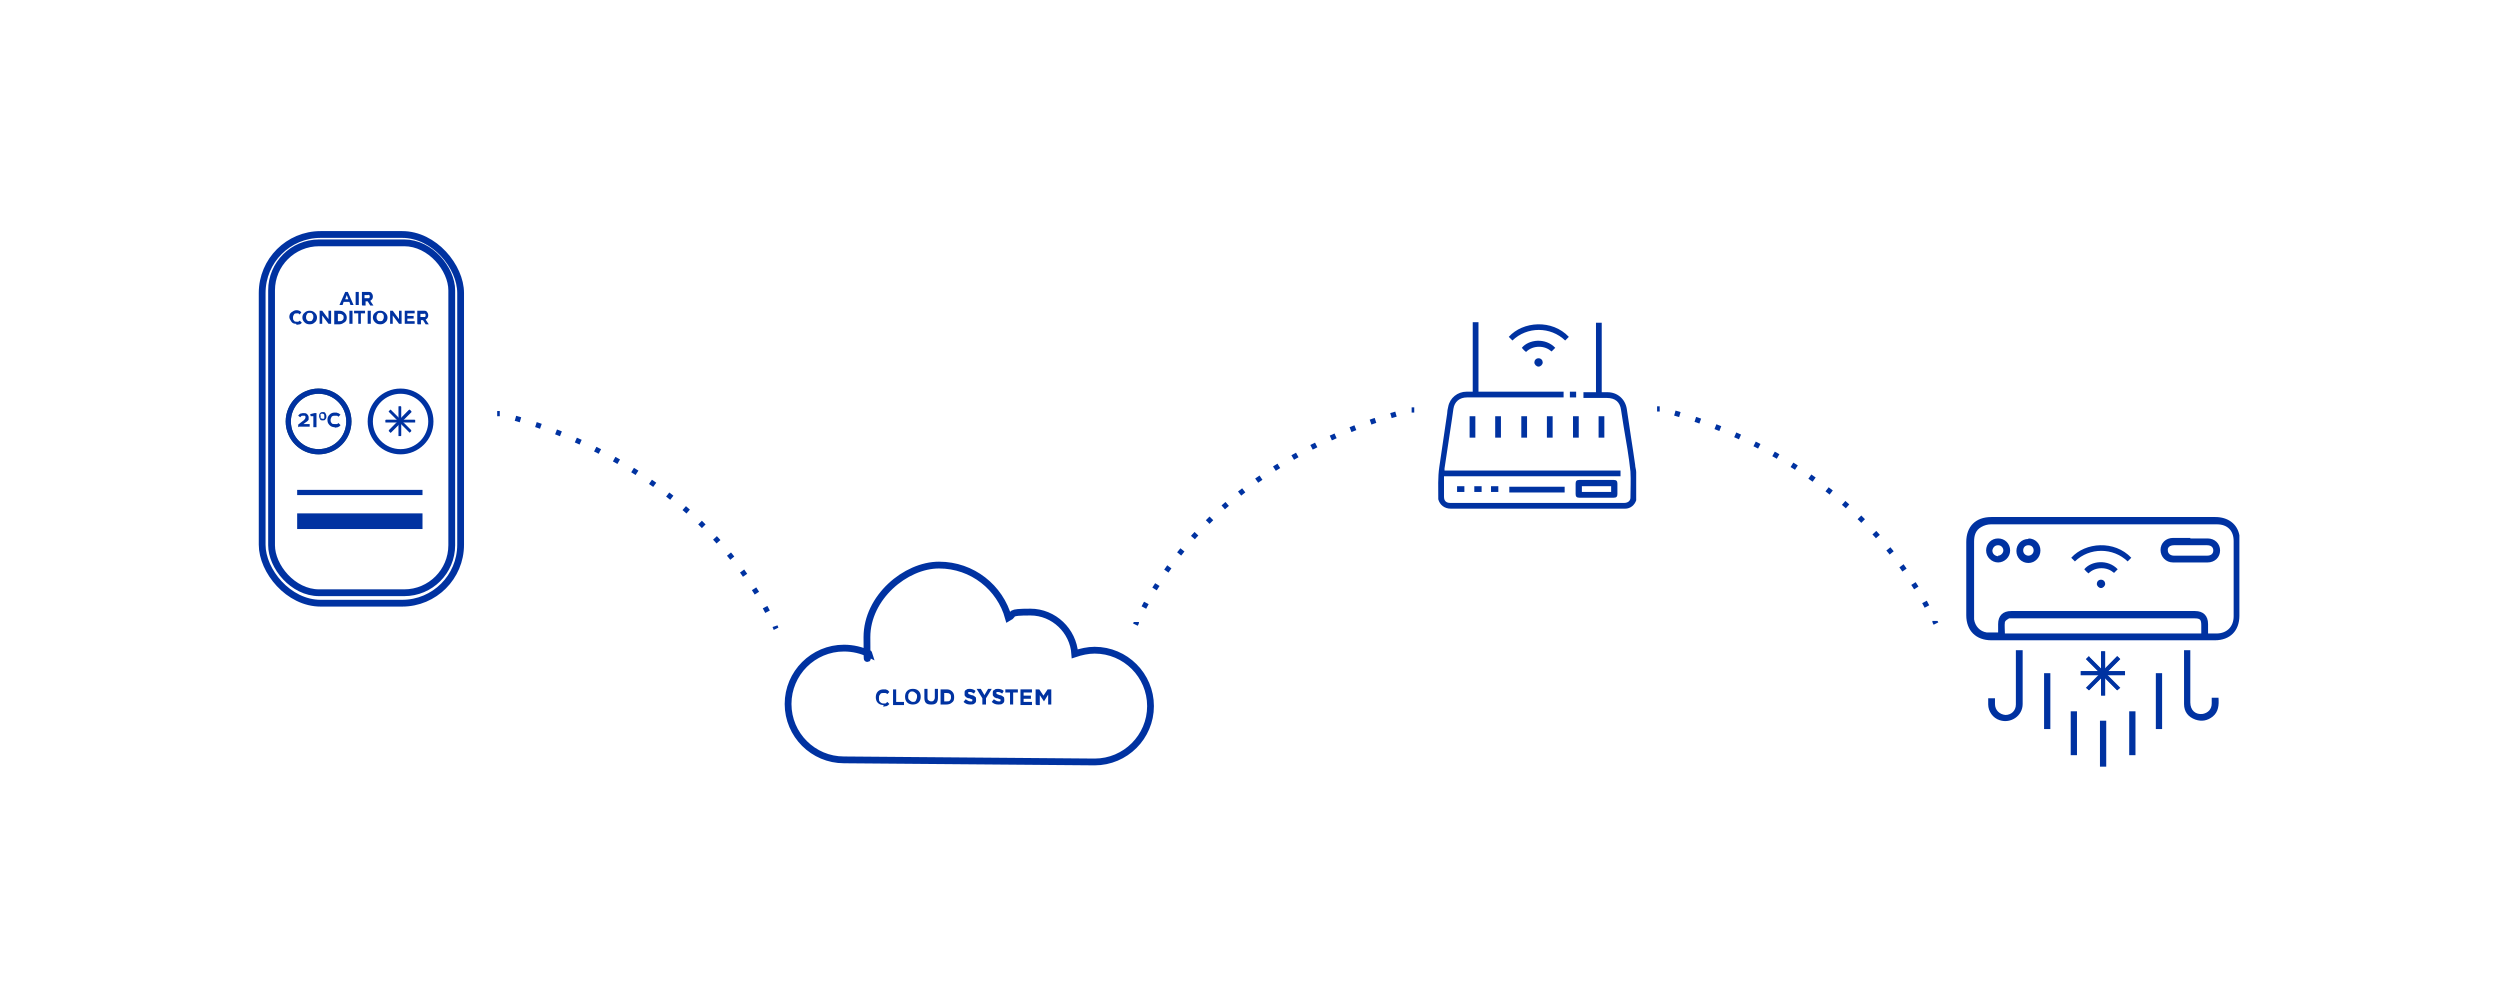 <?xml version="1.0" encoding="UTF-8"?>
<svg id="Layer_1" xmlns="http://www.w3.org/2000/svg" version="1.1" viewBox="0 0 478.7 191.9">
  <!-- Generator: Adobe Illustrator 29.2.1, SVG Export Plug-In . SVG Version: 2.1.0 Build 116)  -->
  <defs>
    <style>
      .st0 {
        stroke-width: 1.3px;
      }

      .st0, .st1, .st2, .st3 {
        stroke: #0032a1;
      }

      .st0, .st1, .st2, .st3, .st4 {
        fill: none;
        stroke-miterlimit: 10;
      }

      .st5 {
        fill: #0032a1;
      }

      .st6 {
        isolation: isolate;
      }

      .st1 {
        stroke-width: 3px;
      }

      .st2 {
        stroke-dasharray: 1 3.1;
      }

      .st4 {
        stroke: #3f666f;
      }
    </style>
  </defs>
  <g id="Layer_11" data-name="Layer_1">
    <rect class="st0" x="50.2" y="44.9" width="38" height="70.6" rx="11.2" ry="11.2"/>
    <rect class="st0" x="52" y="46.5" width="34.5" height="67" rx="9.1" ry="9.1"/>
    <circle class="st4" cx="61" cy="80.7" r="5.8"/>
    <circle class="st3" cx="61" cy="80.7" r="5.8"/>
    <circle class="st3" cx="76.7" cy="80.7" r="5.8"/>
    <g class="st6">
      <g class="st6">
        <path class="st5" d="M57.1,81.8v-.5l.9-.7c.2-.1.3-.3.4-.4,0,0,.1-.2.1-.3s0-.2-.1-.3c0,0-.2,0-.3,0s-.2,0-.3,0c0,0-.2.1-.3.3l-.4-.3c.1-.2.3-.3.4-.4.2,0,.3-.1.6-.1s.5,0,.7.2c.2.2.3.4.3.6s0,.3,0,.4c0,.1-.1.2-.2.3,0,0-.2.2-.4.3l-.4.3h1.2v.5h-2Z"/>
        <path class="st5" d="M60,81.8v-2.1h-.5c0,.1-.1-.4-.1-.4l.8-.2h.4v2.7h-.6Z"/>
      </g>
    </g>
    <g class="st6">
      <g class="st6">
        <path class="st5" d="M62.3,80.3c-.1.2-.3.2-.5.2s-.4,0-.5-.2c-.1-.2-.2-.4-.2-.6s0-.4.2-.6.3-.2.5-.2.4,0,.5.2c.1.2.2.4.2.6s0,.4-.2.6ZM61.5,80.1c0,0,.2.1.3.1s.2,0,.3-.1c0,0,0-.2,0-.4s0-.3-.1-.4c0,0-.2-.1-.3-.1s-.2,0-.3.1,0,.2,0,.4,0,.3,0,.4Z"/>
      </g>
    </g>
    <g class="st6">
      <g class="st6">
        <path class="st5" d="M64.1,81.8c-.4,0-.7-.1-1-.4-.3-.3-.4-.6-.4-1s.1-.7.4-1c.3-.3.6-.4,1-.4s.4,0,.6.1c.2,0,.3.2.5.3l-.4.4c-.1-.1-.2-.2-.3-.2-.1,0-.2,0-.4,0-.2,0-.4,0-.6.2-.1.2-.2.4-.2.6s0,.4.2.6c.1.2.3.2.6.2s.3,0,.4,0c.1,0,.2-.1.3-.2l.4.4c-.1.2-.3.3-.5.4-.2,0-.4.1-.6.1Z"/>
      </g>
    </g>
    <g>
      <g>
        <g>
          <g>
            <rect class="st5" x="76.5" y="78" width=".2" height="5.4"/>
            <path class="st5" d="M76.8,83.4h-.4v-5.5h.4v5.5ZM76.6,83.3h0v-5.2h0v5.2Z"/>
          </g>
          <g>
            <path class="st5" d="M76.8,83.4h-.4v-5.5h.4v5.5ZM76.6,83.3h0v-5.2h0v5.2Z"/>
            <rect class="st5" x="76.3" y="77.8" width=".5" height="5.7"/>
          </g>
        </g>
        <g>
          <g>
            <rect class="st5" x="73.9" y="80.5" width="5.4" height=".2"/>
            <path class="st5" d="M79.4,80.8h-5.5v-.4h5.5v.4ZM74,80.7h5.2-5.2Z"/>
          </g>
          <g>
            <path class="st5" d="M79.4,80.8h-5.5v-.4h5.5v.4ZM74,80.7h5.2-5.2Z"/>
            <rect class="st5" x="73.8" y="80.4" width="5.7" height=".5"/>
          </g>
        </g>
      </g>
      <g>
        <g>
          <g>
            <rect class="st5" x="73.9" y="80.5" width="5.4" height=".2" transform="translate(-34.6 77.7) rotate(-45)"/>
            <path class="st5" d="M74.8,82.7l-.3-.3h0l3.9-3.9.3.3-3.9,3.9ZM74.7,82.5h0l3.7-3.6h0l-3.7,3.6Z"/>
          </g>
          <g>
            <path class="st5" d="M74.8,82.7l-.3-.3,3.9-3.9.3.3-3.9,3.9ZM74.7,82.5h0l3.7-3.6h0l-3.7,3.6Z"/>
            <polygon class="st5" points="74.8 82.9 74.4 82.5 74.5 82.4 78.4 78.4 78.8 78.8 78.8 78.9 74.8 82.9"/>
          </g>
        </g>
        <g>
          <g>
            <rect class="st5" x="76.5" y="78" width=".2" height="5.4" transform="translate(-34.6 77.8) rotate(-45)"/>
            <path class="st5" d="M78.4,82.7h0l-3.9-3.9.3-.3h0l3.9,3.9-.3.3ZM74.7,78.8l3.7,3.7h0l-3.7-3.8h0Z"/>
          </g>
          <g>
            <path class="st5" d="M78.4,82.7l-3.9-3.9.3-.3h0l3.9,3.9-.3.3ZM74.7,78.8l3.7,3.7h0l-3.7-3.8h0Z"/>
            <polygon class="st5" points="78.4 82.9 78.4 82.8 74.4 78.8 74.8 78.4 74.9 78.6 78.8 82.5 78.4 82.9"/>
          </g>
        </g>
      </g>
    </g>
    <g>
      <g>
        <g>
          <g>
            <rect class="st5" x="402.5" y="124.9" width=".4" height="8.1"/>
            <path class="st5" d="M403,133.1h-.6v-8.3h.6v8.3ZM402.6,132.9h.1v-7.8h-.1v7.8Z"/>
          </g>
          <g>
            <path class="st5" d="M403,133.1h-.6v-8.3h.6v8.3ZM402.6,132.9h.1v-7.8h-.1v7.8Z"/>
            <rect class="st5" x="402.3" y="124.7" width=".8" height="8.5"/>
          </g>
        </g>
        <g>
          <g>
            <rect class="st5" x="398.7" y="128.8" width="8.1" height=".4"/>
            <path class="st5" d="M406.8,129.2h-8.3v-.6h8.3v.6ZM398.8,129h7.8c0-.1-7.8-.1-7.8-.1h0Z"/>
          </g>
          <g>
            <path class="st5" d="M406.8,129.2h-8.3v-.6h8.3v.6ZM398.8,129h7.8c0-.1-7.8-.1-7.8-.1h0Z"/>
            <rect class="st5" x="398.4" y="128.5" width="8.5" height=".8"/>
          </g>
        </g>
      </g>
      <g>
        <g>
          <g>
            <rect class="st5" x="398.8" y="128.7" width="8.1" height=".4" transform="translate(26.8 322.6) rotate(-45)"/>
            <path class="st5" d="M400,132.1l-.4-.4h0l5.8-5.9.4.4-5.9,5.9h.1ZM399.9,131.7h0l5.5-5.4h0l-5.5,5.4Z"/>
          </g>
          <g>
            <path class="st5" d="M400,132.1l-.4-.4,5.9-5.9.4.4-5.9,5.9ZM399.9,131.7h0l5.5-5.4h0l-5.5,5.4Z"/>
            <polygon class="st5" points="400 132.2 399.4 131.7 399.5 131.6 405.4 125.6 406 126.2 405.9 126.3 400 132.2"/>
          </g>
        </g>
        <g>
          <g>
            <rect class="st5" x="402.5" y="124.9" width=".4" height="8.1" transform="translate(26.8 322.5) rotate(-45)"/>
            <path class="st5" d="M405.4,132.1h0l-5.8-5.9.4-.4h0l5.8,5.9-.4.4h0ZM399.9,126.2l5.5,5.5h0l-5.5-5.6h0Z"/>
          </g>
          <g>
            <path class="st5" d="M405.4,132.1l-5.9-5.9.4-.4h0l5.8,5.9-.4.4h.1ZM399.9,126.2l5.5,5.5h0l-5.5-5.6h0Z"/>
            <polygon class="st5" points="405.4 132.2 405.3 132.1 399.4 126.2 400 125.6 400.1 125.8 406 131.7 405.4 132.2"/>
          </g>
        </g>
      </g>
    </g>
    <g class="st6">
      <g class="st6">
        <path class="st5" d="M65,58.4l1.1-2.5h.5l1.1,2.5h-.6l-.2-.6h-1.1l-.2.6h-.6ZM66,57.3h.7l-.3-.8-.3.8Z"/>
        <path class="st5" d="M68.1,58.4v-2.5h.6v2.5h-.6Z"/>
        <path class="st5" d="M69.3,58.4v-2.5h1.2c.3,0,.6,0,.7.3.1.1.2.3.2.6,0,.4-.2.6-.5.8l.6.9h-.6l-.5-.8h-.4v.8h-.6ZM69.8,57.1h.6c.1,0,.2,0,.3,0,0,0,.1-.2.1-.3s0-.2-.1-.3-.2,0-.3,0h-.6v.7Z"/>
      </g>
      <g class="st6">
        <path class="st5" d="M56.7,62c-.4,0-.7-.1-.9-.4-.2-.3-.4-.6-.4-.9s.1-.7.4-.9.6-.4.9-.4.4,0,.6.1c.1,0,.3.2.4.3l-.3.4c-.1,0-.2-.2-.3-.2,0,0-.2,0-.3,0-.2,0-.4,0-.5.2-.1.2-.2.3-.2.6s0,.4.2.6c.1.2.3.2.5.2s.3,0,.3,0c0,0,.2-.1.3-.2l.4.4c-.1.1-.3.3-.4.3-.2,0-.4.1-.6.1Z"/>
        <path class="st5" d="M60.3,61.7c-.3.3-.6.4-1,.4s-.7-.1-1-.4c-.3-.3-.4-.6-.4-.9s.1-.7.4-.9c.3-.3.6-.4,1-.4s.7.1,1,.4c.3.3.4.6.4.9s-.1.7-.4.9ZM58.8,61.3c.1.2.3.2.5.2s.4,0,.5-.2.2-.3.2-.6,0-.4-.2-.6c-.1-.2-.3-.2-.5-.2s-.4,0-.5.2-.2.3-.2.6,0,.4.2.6Z"/>
        <path class="st5" d="M61.2,62v-2.5h.5l1.2,1.6v-1.6h.5v2.5h-.5l-1.2-1.6v1.6h-.5Z"/>
        <path class="st5" d="M64,62v-2.5h1c.4,0,.7.1,1,.4.2.2.4.5.4.9s-.1.7-.4.9c-.3.2-.6.4-1,.4h-1ZM64.6,61.5h.4c.2,0,.4,0,.6-.2s.2-.3.2-.5,0-.4-.2-.5c-.1-.1-.3-.2-.5-.2h-.4v1.5Z"/>
        <path class="st5" d="M66.9,62v-2.5h.6v2.5h-.6Z"/>
        <path class="st5" d="M68.6,62v-2h-.8v-.5h2.1v.5h-.8v2h-.6Z"/>
        <path class="st5" d="M70.4,62v-2.5h.6v2.5h-.6Z"/>
        <path class="st5" d="M73.8,61.7c-.3.3-.6.4-1,.4s-.7-.1-1-.4c-.3-.3-.4-.6-.4-.9s.1-.7.4-.9c.3-.3.6-.4,1-.4s.7.1,1,.4c.3.3.4.6.4.9s-.1.7-.4.9ZM72.3,61.3c.1.2.3.2.5.2s.4,0,.5-.2.2-.3.2-.6,0-.4-.2-.6c-.1-.2-.3-.2-.5-.2s-.4,0-.5.2-.2.3-.2.6,0,.4.2.6Z"/>
        <path class="st5" d="M74.7,62v-2.5h.5l1.2,1.6v-1.6h.5v2.5h-.5l-1.2-1.6v1.6h-.5Z"/>
        <path class="st5" d="M77.5,62v-2.5h1.9v.5h-1.4v.5h1.2v.5h-1.2v.5h1.4v.5h-1.9Z"/>
        <path class="st5" d="M79.9,62v-2.5h1.2c.3,0,.6,0,.7.3.1.1.2.3.2.6,0,.4-.2.6-.5.8l.6.9h-.6l-.5-.8h-.4v.8h-.6ZM80.5,60.7h.6c.1,0,.2,0,.3,0,0,0,.1-.2.1-.3s0-.2-.1-.3-.2,0-.3,0h-.6v.7Z"/>
      </g>
    </g>
    <line class="st3" x1="56.9" y1="94.3" x2="80.9" y2="94.3"/>
    <line class="st1" x1="56.9" y1="99.8" x2="80.9" y2="99.8"/>
    <g>
      <path class="st3" d="M95.2,79.2h.5"/>
      <path class="st2" d="M98.7,80.1c9.4,2.6,35.5,11.9,49,38.4"/>
      <path class="st3" d="M148.4,119.9c0,0,.1.3.2.5"/>
    </g>
    <g>
      <path class="st3" d="M317.3,78.3h.5"/>
      <path class="st2" d="M320.7,79.1c9.4,2.6,35.5,11.9,49,38.4"/>
      <path class="st3" d="M370.5,118.9c0,.2.1.3.2.5"/>
    </g>
    <g>
      <path class="st3" d="M270.8,78.5h-.5"/>
      <path class="st2" d="M267.3,79.3c-9.4,2.6-35.5,11.9-49,38.4"/>
      <path class="st3" d="M217.6,119.1c0,.2-.1.3-.2.5"/>
    </g>
    <path class="st0" d="M209.6,124.5c-1.3,0-2.6.3-3.8.7-.3-4.4-4-8-8.5-8s-2.9.4-4.2,1.1c-1.6-5.8-6.9-10.1-13.3-10.1s-13.8,6.2-13.8,13.8.1,2.2.4,3.2c-1.4-.7-3.1-1.1-4.8-1.1-5.9,0-10.7,4.8-10.7,10.7s4.8,10.7,10.7,10.7l48,.4c5.9,0,10.7-4.8,10.7-10.7s-4.8-10.7-10.7-10.7h0Z"/>
    <g class="st6">
      <g class="st6">
        <path class="st5" d="M169.2,135c-.4,0-.8-.1-1.1-.4-.3-.3-.4-.7-.4-1.1s.1-.8.4-1.1c.3-.3.7-.4,1.1-.4s.5,0,.6.1c.2,0,.3.2.5.4l-.4.4c-.1-.1-.2-.2-.4-.2-.1,0-.2,0-.4,0-.2,0-.5,0-.6.3-.2.2-.2.4-.2.7s0,.5.2.7c.2.2.4.3.6.3s.3,0,.4,0,.2-.1.4-.3l.4.4c-.2.2-.3.3-.5.4-.2,0-.4.1-.7.1Z"/>
        <path class="st5" d="M171,134.9v-2.9h.6v2.4h1.5v.6h-2.1Z"/>
        <path class="st5" d="M175.9,134.5c-.3.3-.7.4-1.1.4s-.8-.1-1.1-.4-.4-.7-.4-1.1.1-.8.4-1.1c.3-.3.7-.4,1.1-.4s.8.1,1.1.4.4.7.4,1.1-.1.8-.4,1.1ZM174.2,134.1c.2.2.4.3.6.3s.5,0,.6-.3.2-.4.2-.7,0-.5-.3-.7c-.2-.2-.4-.3-.6-.3s-.5,0-.6.3c-.2.2-.2.4-.2.7s0,.5.3.7Z"/>
        <path class="st5" d="M178.2,134.9c-.4,0-.7-.1-.9-.3s-.3-.5-.3-1v-1.7h.6v1.7c0,.2,0,.4.2.5.1.1.3.2.5.2s.4,0,.5-.2c.1-.1.2-.3.2-.5v-1.7h.6v1.7c0,.4-.1.8-.3,1-.2.2-.5.3-.9.3Z"/>
        <path class="st5" d="M180.1,134.9v-2.9h1.1c.5,0,.8.1,1.1.4.3.3.4.6.4,1.1s-.1.8-.4,1c-.3.3-.7.4-1.1.4h-1.1ZM180.8,134.3h.5c.3,0,.5,0,.6-.2.2-.2.2-.4.2-.6s0-.5-.2-.6c-.2-.2-.4-.2-.6-.2h-.5v1.8Z"/>
        <path class="st5" d="M185.7,134.9c-.5,0-.9-.2-1.2-.5l.4-.5c.3.2.6.4.9.4s.2,0,.3,0c0,0,.1-.1.1-.2s0-.2-.1-.2-.2-.1-.5-.2c-.2,0-.3,0-.4-.1s-.2,0-.3-.2c0,0-.2-.2-.2-.3,0-.1,0-.2,0-.4,0-.3,0-.5.3-.6.2-.2.4-.2.7-.2s.8.1,1.1.4l-.3.5c-.3-.2-.5-.3-.8-.3s-.2,0-.3,0c0,0,0,.1,0,.2s0,.2.1.2c0,0,.3.1.5.2.3,0,.6.2.7.3.2.1.2.3.2.6s0,.5-.3.7c-.2.2-.5.2-.8.2Z"/>
        <path class="st5" d="M188.1,134.9v-1.2l-1.1-1.8h.8l.7,1.2.7-1.2h.7l-1.1,1.8v1.2h-.6Z"/>
        <path class="st5" d="M191.1,134.9c-.5,0-.9-.2-1.2-.5l.4-.5c.3.2.6.4.9.4s.2,0,.3,0c0,0,.1-.1.1-.2s0-.2-.1-.2-.2-.1-.5-.2c-.2,0-.3,0-.4-.1s-.2,0-.3-.2c0,0-.2-.2-.2-.3,0-.1,0-.2,0-.4,0-.3,0-.5.3-.6.2-.2.4-.2.7-.2s.8.1,1.1.4l-.3.5c-.3-.2-.5-.3-.8-.3s-.2,0-.3,0c0,0,0,.1,0,.2s0,.2.1.2c0,0,.3.1.5.2.3,0,.6.2.7.3.2.1.2.3.2.6s0,.5-.3.7c-.2.2-.5.2-.8.2Z"/>
        <path class="st5" d="M193.4,134.9v-2.3h-.9v-.6h2.4v.6h-.9v2.3h-.6Z"/>
        <path class="st5" d="M195.4,134.9v-2.9h2.2v.6h-1.6v.6h1.4v.6h-1.4v.6h1.6v.6h-2.2Z"/>
        <path class="st5" d="M198.3,134.9v-2.9h.7l.8,1.2.8-1.2h.7v2.9h-.6v-1.9l-.8,1.3h0l-.8-1.2v1.9h-.6Z"/>
      </g>
    </g>
    <g>
      <path class="st5" d="M407.4,107.5c-2.8-2.7-7.3-2.7-10.1,0-.2-.2-.5-.5-.7-.7,2.7-3,8.3-3.4,11.5,0-.2.2-.5.5-.7.7h0Z"/>
      <path class="st5" d="M399.8,109.7c-.3-.2-.5-.5-.7-.7,1.3-1.6,4.5-2,6.4,0-.2.2-.5.5-.7.7-.7-.6-1.5-.9-2.4-.9s-1.8.3-2.5,1h0Z"/>
      <path class="st5" d="M402.3,111c.5,0,.8.4.8.8s-.4.8-.8.8-.8-.4-.8-.8.3-.8.8-.8Z"/>
    </g>
    <g>
      <g>
        <path class="st5" d="M299.7,65.2c-2.8-2.7-7.3-2.7-10.1,0-.2-.2-.5-.5-.7-.7,2.7-3,8.3-3.4,11.5,0-.2.2-.5.5-.7.7h0Z"/>
        <path class="st5" d="M292.1,67.3c-.3-.2-.5-.5-.7-.7,1.3-1.6,4.5-2,6.4,0-.2.2-.5.5-.7.7-.7-.6-1.5-.9-2.4-.9s-1.8.3-2.5,1h0Z"/>
        <path class="st5" d="M294.6,68.6c.5,0,.8.4.8.8s-.4.8-.8.8-.8-.4-.8-.8.3-.8.8-.8Z"/>
      </g>
      <g>
        <path class="st5" d="M313.3,95.5v.3c-.3.9-1.1,1.6-2.1,1.6h-33.4c-1.2,0-2.1-.7-2.4-1.8h0c0-2.1-.1-4.2.2-6.2.5-3.4,1-6.8,1.5-10.2,0-.4.1-.9.2-1.3.3-1.7,1.8-2.9,3.5-2.9h1.2v-13.3h1.1v13.3h16.3v1.1h-18.5c-1.4,0-2.4.8-2.6,2.2s-.2,1.4-.3,2.1c-.5,3.1-.9,6.2-1.4,9.3v.4h33.7v1.1h-33.8v3.9c0,.8.4,1.2,1.2,1.2h33.3c.7,0,1.2-.4,1.2-1,0-1.7.1-3.3,0-5-.3-2.9-.8-5.7-1.3-8.6-.2-1.1-.3-2.1-.5-3.2-.2-1.5-1.1-2.3-2.7-2.3h-4.5v-1.1h2.4v-13.3h1.1v13.3h1.1c1.9,0,3.4,1.3,3.7,3.2.5,3.6,1.1,7.1,1.6,10.7,0,.5.2.9.2,1.4v5.3-.2Z"/>
        <path class="st5" d="M305.7,91.9h3.3c.5,0,.7.2.7.7v2c0,.5-.2.7-.7.7h-6.6c-.5,0-.7-.2-.7-.7v-2c0-.5.2-.7.7-.7h3.3ZM308.5,93.1h-5.6v1.1h5.6v-1.1Z"/>
        <path class="st5" d="M299.6,93.2v1.1h-10.6v-1.1h10.6Z"/>
        <path class="st5" d="M287.4,79.7v4.1h-1.1v-4.1h1.1Z"/>
        <path class="st5" d="M302.3,83.8h-1.1v-4.1h1.1v4.1Z"/>
        <path class="st5" d="M307.2,83.8h-1.1v-4.1h1.1v4.1Z"/>
        <path class="st5" d="M282.5,83.8h-1.1v-4.1h1.1v4.1Z"/>
        <path class="st5" d="M291.3,79.7h1.1v4.1h-1.1v-4.1Z"/>
        <path class="st5" d="M297.3,79.7v4.1h-1.1v-4.1h1.1Z"/>
        <path class="st5" d="M280.4,94.2h-1.4v-1.1h1.4v1.1Z"/>
        <path class="st5" d="M282.3,94.2v-1.1h1.4v1.1h-1.4Z"/>
        <path class="st5" d="M285.5,93.1h1.4v1.1h-1.4v-1.1Z"/>
        <path class="st5" d="M301.8,76.1h-1.2v-1.1h1.2v1.1Z"/>
      </g>
    </g>
    <path class="st5" d="M402.7,122.6h-21.4c-2.9,0-4.8-1.8-4.8-4.8v-14c0-3,1.8-4.8,4.8-4.8h42.9c2.4,0,4.2,1.3,4.6,3.5v15.4c0,2.9-1.8,4.7-4.7,4.7h-21.5.1ZM382.6,121.3v-1.8c0-1.6.9-2.5,2.5-2.5h35.2c1.6,0,2.5.9,2.5,2.5v1.8h1.6c2,0,3.3-1.3,3.3-3.3v-14.4c0-2-1.2-3.2-3.2-3.2h-43.3c-.6,0-1.3.2-1.8.5-1.1.6-1.4,1.6-1.4,2.8v14.9c.2,1.3,1.1,2.3,2.4,2.5.8,0,1.5,0,2.4,0h-.2ZM421.5,121.3v-1.5c0-1.2-.2-1.4-1.4-1.4h-35.4c-.3.2-.7.4-.8.7-.1.7,0,1.4,0,2.2h37.6Z"/>
    <path class="st5" d="M386,124.5h1.3v10.3c0,2.3-2.3,3.8-4.4,3.1-1.3-.4-2.2-1.7-2.2-3v-1.2h1.3v1.1c0,1.2.9,2,2,2.1,1.1,0,2-.8,2-2v-10.4Z"/>
    <path class="st5" d="M418.2,124.5h1.2v10c0,1.5,1,2.4,2.4,2.2,1-.2,1.7-.9,1.7-2v-1.1h1.3c.1,1.4,0,2.7-1.1,3.6-1,.8-2.1,1-3.3.6-1.4-.5-2.2-1.5-2.2-3v-10.4h0Z"/>
    <path class="st5" d="M392.6,139.6h-1.2v-10.7h1.2v10.7Z"/>
    <path class="st5" d="M412.8,128.9h1.2v10.7h-1.2v-10.7Z"/>
    <path class="st5" d="M403.3,146.8h-1.2v-8.8h1.2v8.8Z"/>
    <path class="st5" d="M408.9,144.6h-1.2v-8.4h1.2v8.4Z"/>
    <path class="st5" d="M396.5,136.2h1.2v8.4h-1.2v-8.4Z"/>
    <path class="st5" d="M419.4,103.1h3.3c1.4,0,2.4,1,2.4,2.3s-1,2.3-2.4,2.3h-6.6c-1.4,0-2.4-1.1-2.4-2.4s1-2.3,2.4-2.3h3.3ZM419.4,104.4h-3.1c-.8,0-1.3.4-1.2,1,0,.6.5,1,1.2,1h6.3c.8,0,1.2-.4,1.2-1s-.4-1-1.2-1h-3.2,0Z"/>
    <path class="st5" d="M388.4,103.1c1.3,0,2.3,1,2.3,2.3s-1,2.4-2.3,2.4-2.3-1-2.3-2.3,1-2.3,2.3-2.3h0ZM389.4,105.4c0-.6-.4-1-1-1s-1,.4-1,1,.5,1,1,1,1-.4,1-1Z"/>
    <path class="st5" d="M382.6,103.1c1.3,0,2.3,1,2.3,2.3s-1.1,2.3-2.3,2.3-2.3-1-2.3-2.3,1-2.3,2.3-2.3ZM382.6,106.4c.5,0,1-.5,1-1s-.4-1-1-1-1,.4-1.1,1c0,.6.4,1,1,1.1h.1Z"/>
  </g>
</svg>